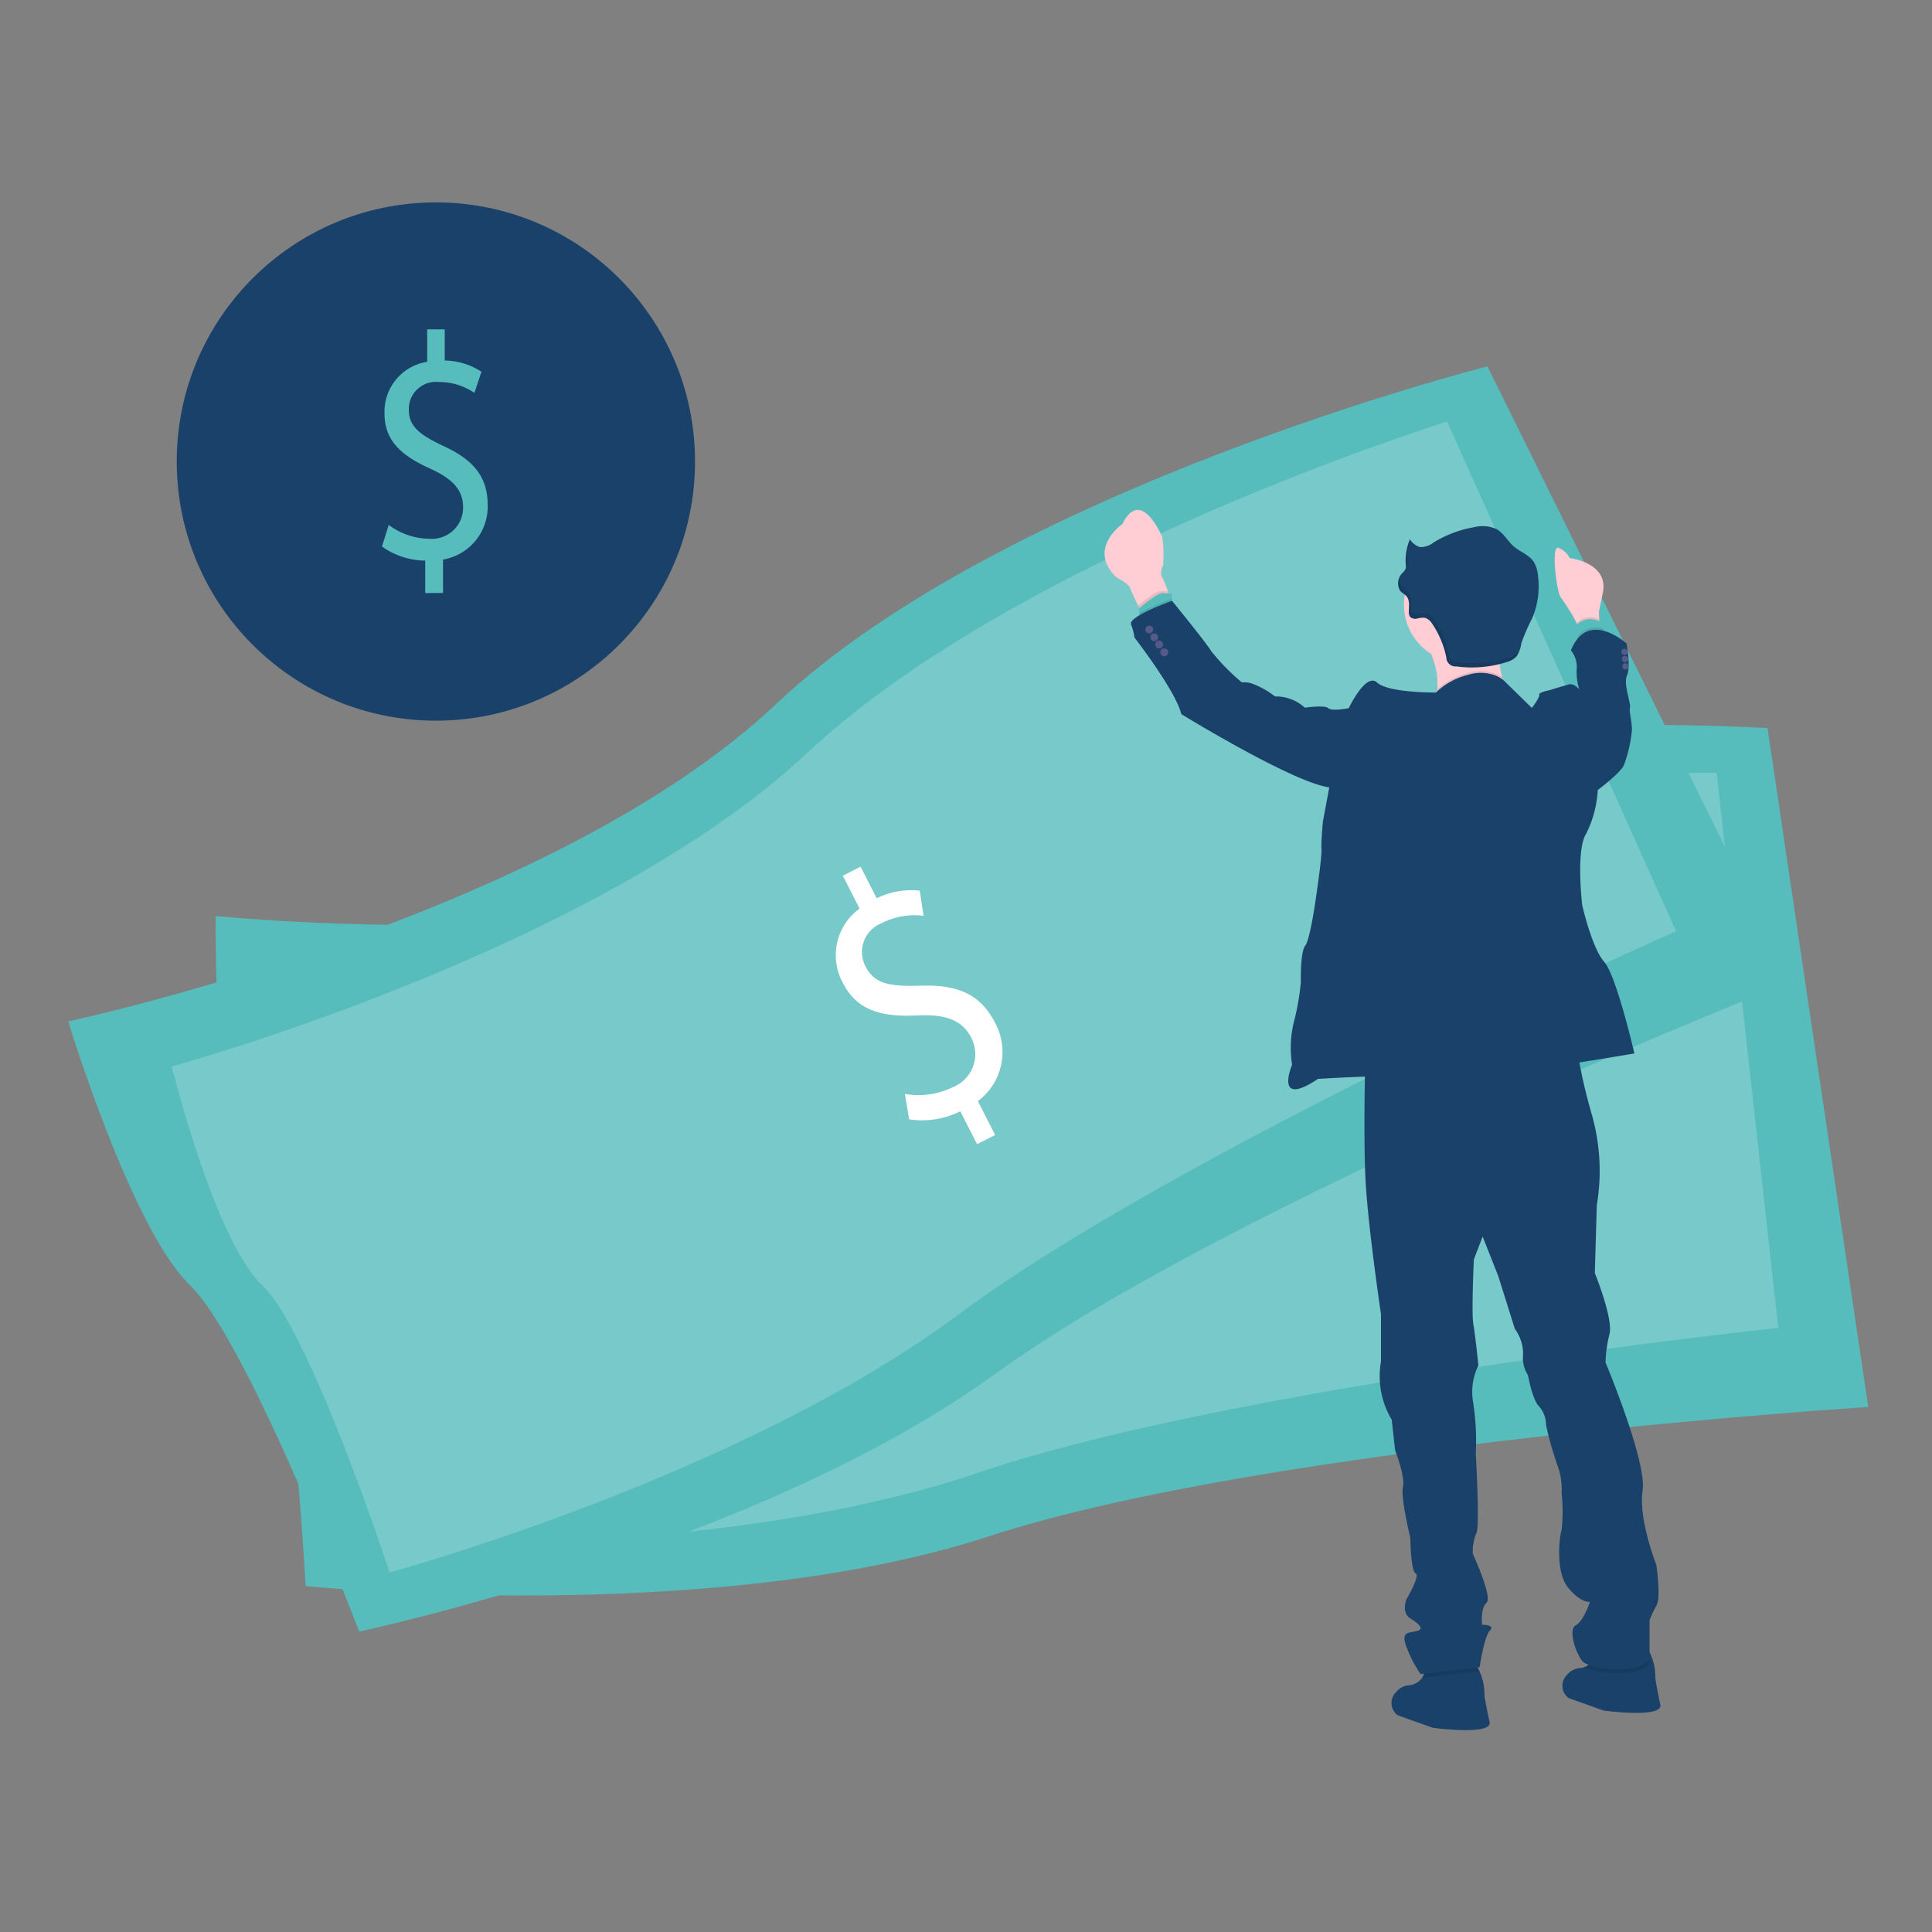 <svg xmlns="http://www.w3.org/2000/svg" xmlns:xlink="http://www.w3.org/1999/xlink" width="210" height="210" viewBox="0 0 210 210">
  <rect x="0" y="0" width="210" height="210" fill="#808080" stroke="none"/>
  <defs>
    <clipPath id="clip-path">
      <rect id="長方形_2307" data-name="長方形 2307" width="210" height="210" transform="translate(687 1237)" fill="none" stroke="#707070" stroke-width="1"/>
    </clipPath>
  </defs>
  <g id="illust" transform="translate(-687 -1237)" clip-path="url(#clip-path)">
    <g id="illust-2" data-name="illust" transform="translate(694.412 1276.823)">
      <path id="パス_1197" data-name="パス 1197" d="M502.533,534.039a12.392,12.392,0,0,0,5.39-.182c.271-.084.57-.271.543-.543a.657.657,0,0,0-.122-.271,16.768,16.768,0,0,1-1.629-3.1.269.269,0,0,0-.1-.141.254.254,0,0,0-.173,0c-.8.209-1.482.722-2.272.942a3.229,3.229,0,0,1-1.238.092c-.358-.041-.847-.336-1.172-.3C501.945,531.721,502.4,532.828,502.533,534.039Z" transform="translate(-437.31 -418.088)" fill="#56bcbc"/>
      <path id="パス_1198" data-name="パス 1198" d="M624.7,517.865a9.407,9.407,0,0,0,3.116-2.926.506.506,0,0,0,.084-.252.521.521,0,0,0-.1-.244,10.084,10.084,0,0,0-2.532-2.733,7.378,7.378,0,0,0-1.411,1.3c-.3.315-1.124.814-1.131,1.294,0,.272.314.586.461.814q.3.44.565.9A10.6,10.6,0,0,1,624.7,517.865Z" transform="translate(-525.442 -404.919)" fill="#56bcbc"/>
      <path id="パス_1199" data-name="パス 1199" d="M481.233,542.873a1.209,1.209,0,0,1-.217.787,1.066,1.066,0,0,1-.456.271c-2.516.9-5.428-.222-7.939.665-.516.182-1,.445-1.523.619a8.28,8.28,0,0,1-1.9.336c-.887.084-1.78.138-2.671.163a6.422,6.422,0,0,1-2.014-.177,2.419,2.419,0,0,1-1.544-1.224,1.176,1.176,0,0,1-.076-.871.935.935,0,0,1,.166-.271,2.377,2.377,0,0,1,.592-.48l.926-.6a6.21,6.21,0,0,1,1.4-.744c.366-.119.754-.171,1.126-.271a7.642,7.642,0,0,0,3.216-2.4l1.26-1.343a1.267,1.267,0,0,1,.437-.35,1.212,1.212,0,0,1,.543-.052,7.261,7.261,0,0,1,3.433,1.151,4.453,4.453,0,0,0,.847.5,3.022,3.022,0,0,0,2.366-.293c.323-.174.253-.271.388-.581s.467-.508.755-.226a.8.8,0,0,1,.179.342,9.634,9.634,0,0,1,.168,2.8,1.229,1.229,0,0,0,.054.434,2.441,2.441,0,0,0,.247.4.924.924,0,0,1,.052.1A2.762,2.762,0,0,1,481.233,542.873Z" transform="translate(-408.956 -423.288)" fill="#514e7f"/>
      <path id="パス_1200" data-name="パス 1200" d="M481.233,555.309a1.208,1.208,0,0,1-.217.787,1.066,1.066,0,0,1-.456.271c-2.516.9-5.428-.223-7.939.665-.516.182-1,.445-1.523.619a8.279,8.279,0,0,1-1.9.336c-.887.084-1.78.139-2.671.163a6.42,6.42,0,0,1-2.014-.176,2.419,2.419,0,0,1-1.544-1.224,1.176,1.176,0,0,1-.076-.871.94.94,0,0,1,.166-.272c.147.307.252.714.345.86a1.761,1.761,0,0,0,1.178.849,2.918,2.918,0,0,0,1.086-.139c2.28-.564,4.7-.573,6.894-1.427a15.97,15.97,0,0,1,2.258-.868,17.751,17.751,0,0,1,2.443-.2c1.286-.1,2.532-.491,3.8-.695A2.762,2.762,0,0,1,481.233,555.309Z" transform="translate(-408.956 -435.724)" fill="#37424e"/>
      <path id="パス_1201" data-name="パス 1201" d="M612.973,522.114a4.573,4.573,0,0,1-1.39,2.475,16.179,16.179,0,0,0-1.946,2.128c-.651,1-.944,2.231-1.791,3.073a4.9,4.9,0,0,1-1.086.773,7.559,7.559,0,0,1-1.4.643,10.42,10.42,0,0,1-3.949.214,3.552,3.552,0,0,1-1.254-.242,3.74,3.74,0,0,1-.521-.32,2.488,2.488,0,0,1-.814-.814.816.816,0,0,1-.079-.592,1.388,1.388,0,0,1,.377-.575,8.94,8.94,0,0,1,.956-.86,5.726,5.726,0,0,0,1.243-1.086,3.5,3.5,0,0,0,.48-1.086,9.612,9.612,0,0,0,.35-2.076,6.58,6.58,0,0,1,.144-1.389c.2-.717.732-1.357.673-2.1a.52.52,0,0,1,.027-.318.444.444,0,0,1,.25-.155,4.437,4.437,0,0,1,1.3-.3,1.513,1.513,0,0,1,1.2.472c.184.223.307.543.578.63a.916.916,0,0,0,.412.016,3.457,3.457,0,0,0,1.9-.583,2.368,2.368,0,0,0,.787-1.729c0-.247-.111-.5.271-.543.288-.038.516.271.663.462a6.427,6.427,0,0,1,1.27,2.312.689.689,0,0,1,.242-.046,1.051,1.051,0,0,1,.866.443A1.724,1.724,0,0,1,612.973,522.114Z" transform="translate(-507.956 -409.333)" fill="#514e7f"/>
      <path id="パス_1202" data-name="パス 1202" d="M613.248,529.335a4.575,4.575,0,0,1-1.39,2.475,16.152,16.152,0,0,0-1.946,2.128c-.652,1-.945,2.231-1.791,3.072a4.9,4.9,0,0,1-1.086.773,7.592,7.592,0,0,1-1.4.643,10.437,10.437,0,0,1-3.949.214,3.554,3.554,0,0,1-1.254-.242,3.748,3.748,0,0,1-.521-.32,2.483,2.483,0,0,1-.814-.814,1.985,1.985,0,0,1,.814-.2c.586.033,1.015.586,1.577.758.8.242,1.6-.323,2.41-.516.529-.125,1.086-.093,1.609-.271a3.987,3.987,0,0,0,1.191-.722,6.071,6.071,0,0,0,1.273-1.227,7.9,7.9,0,0,0,.746-1.49,21.273,21.273,0,0,1,1.509-2.888,2.055,2.055,0,0,1,.307-.4,4.288,4.288,0,0,1,.415-.3,3.152,3.152,0,0,0,.958-1.748,3.059,3.059,0,0,1,.214-.584,1.048,1.048,0,0,1,.866.442A1.722,1.722,0,0,1,613.248,529.335Z" transform="translate(-508.233 -416.555)" fill="#37424e"/>
      <path id="パス_1207" data-name="パス 1207" d="M556.62,320.79" transform="translate(-477.281 -265.815)" fill="#37424e"/>
      <path id="パス_1209" data-name="パス 1209" d="M478.7,336.755a7.61,7.61,0,0,1-.584,4.128,32.009,32.009,0,0,0-1.3,6.215,5.373,5.373,0,0,1-.32,1.571c-.2.453-.543.836-.776,1.268a6.367,6.367,0,0,0-.486,3.816c.092.855.231,1.707.4,2.548a6.447,6.447,0,0,1,.165,3.108c.5-.111.847.543.814,1.056a2.817,2.817,0,0,0,.049,1.528c.624.228.63,1.086.611,1.751a14.734,14.734,0,0,0,.434,3.42q1.417,6.812,3.007,13.586c2.293.711,4.972,1.452,7.159.467a1.436,1.436,0,0,0,.907-.912,1.593,1.593,0,0,0-.087-.7l-1.037-3.772a6.927,6.927,0,0,1-.372-2.79c.1-.7.4-1.449.062-2.065-.117-.212-.3-.377-.437-.578-.543-.8-.258-1.859-.214-2.823a2.232,2.232,0,0,0-.044-.646,3.219,3.219,0,0,0-.309-.708,10.836,10.836,0,0,1-1.194-5.39,1.332,1.332,0,0,0-.095-.7,2.277,2.277,0,0,1-.177-.288.789.789,0,0,1,.057-.518,4.748,4.748,0,0,1-.836-.814,1.17,1.17,0,0,0,.2-1.829.611.611,0,0,0,.291-1.05c-.133-.092-.309-.133-.4-.271-.147-.2-.027-.48.092-.695l.632-1.143c.472-.849.578-1.9,1.086-2.714a20.32,20.32,0,0,0,1.672-3.816l1.827-5.04,1.229,1.067a3.885,3.885,0,0,1,1.01,1.151,4.974,4.974,0,0,1,.328,1.379c.451,2.736,2.171,5.108,2.809,7.8a5.141,5.141,0,0,0,.581,1.742,3.8,3.8,0,0,1,.331.5,2.651,2.651,0,0,1,.138.828,3.862,3.862,0,0,0,1.628,2.768c.605.415,1.357.7,1.685,1.357a2.531,2.531,0,0,0,.272.578c.293.353.925.393,1.05.836.071.247-.06.543.079.76a.716.716,0,0,0,.3.225l1.767.882c1.976.988,2.985,3.257,4.443,4.91a10.592,10.592,0,0,1,1.33,1.759c.63,1.126.92,2.54,1.984,3.257a3,3,0,0,1,.771.573c.334.44.212,1.056.242,1.609s.453,1.213.98,1.045a3.862,3.862,0,0,0,0,2.049,10.313,10.313,0,0,0,6.258-2.535,2.469,2.469,0,0,0,1.018-1.71.612.612,0,0,0-.076-.339.967.967,0,0,0-.4-.3c-1.653-.9-2.149-2.972-2.985-4.657a40.346,40.346,0,0,0-2.714-4.15c-1.965-2.972-3.305-6.568-6.277-8.53a4.273,4.273,0,0,1-1.742-1.528c-.182-.4-.2-.855-.347-1.267a1.1,1.1,0,0,0-.928-.814,5.691,5.691,0,0,0,.212-1.97,2.486,2.486,0,0,0-.1-.85,4.113,4.113,0,0,0-.437-.841,8.073,8.073,0,0,1-1.118-4.342,7.117,7.117,0,0,0-.076-2.342c-.119-.377-.328-.722-.472-1.086a6.788,6.788,0,0,1-.339-2.041l-.163-2.608a12.834,12.834,0,0,0-.336-2.578c-.543-2.025-1.086-10.506-2.945-11.461s-5.053,5.572-7.146,5.7a9.3,9.3,0,0,0-2.714.524,13.225,13.225,0,0,0-3.7,2.443l-3.848,3.232A14.2,14.2,0,0,1,478.7,336.755Z" transform="translate(-417.932 -267.409)" fill="#37424e"/>
      <path id="パス_1215" data-name="パス 1215" d="M323.366,282.574s-.38,23.574,3.8,31.33,5.971,41.5,5.971,41.5,43.815,4.532,74.348-5.428,95.5-14.034,95.5-14.034l-10.948-73.791s-54.088-3.469-84.856,11.206S323.366,282.574,323.366,282.574Z" transform="translate(-307.326 -222.83)" fill="#56bcbc"/>
      <path id="パス_1217" data-name="パス 1217" d="M358.4,305.173s-1.371,19.451,2.068,25.666,3.6,33.96,3.6,33.96,39.432,1.829,67.481-7.719,86.992-15.741,86.992-15.741l-6.7-60.346s-48.771-.5-77.235,12.938S358.4,305.173,358.4,305.173Z" transform="translate(-332.659 -236.817)" fill="#fff" opacity="0.2"/>
      <path id="パス_1219" data-name="パス 1219" d="M264.29,189.427s6.869,22.553,13.22,28.655,18.412,37.668,18.412,37.668,43.1-9.133,69.1-27.99S451.614,185.1,451.614,185.1L418.555,118.23s-52.543,13.3-77.322,36.707S264.29,189.427,264.29,189.427Z" transform="translate(-264.29 -118.23)" fill="#56bcbc"/>
      <path id="パス_1221" data-name="パス 1221" d="M308,211.6s4.665,18.936,9.846,23.794,13.841,31.211,13.841,31.211,38.088-10.362,61.855-28.057S471.514,196.9,471.514,196.9l-24.89-55.4s-46.57,14.485-69.538,36.012S308,211.6,308,211.6Z" transform="translate(-296.746 -135.504)" fill="#fff" opacity="0.2"/>
      <path id="パス_1237" data-name="パス 1237" d="M798.751,643.5l-3.8-1.357a1.649,1.649,0,0,1-.185-2.519,2.031,2.031,0,0,1,1.5-.754,1.8,1.8,0,0,0,.725-.258,1.735,1.735,0,0,0,.6-.543,2.8,2.8,0,0,0,.431-1.468s4.169-1.221,5.309,0a3.1,3.1,0,0,1,.5.741,6.2,6.2,0,0,1,.542,2.684s.212,1.324.556,2.839S798.751,643.5,798.751,643.5Z" transform="translate(-650.43 -495.52)" fill="#1a416a"/>
      <path id="パス_1238" data-name="パス 1238" d="M867.191,636.587l-3.8-1.357a1.646,1.646,0,0,1-.185-2.516,2.006,2.006,0,0,1,1.5-.754,1.408,1.408,0,0,0,.435-.117,2.84,2.84,0,0,0,.293-.144,2.4,2.4,0,0,0,1.034-2.016s4.166-1.221,5.309,0a2.984,2.984,0,0,1,.4.543,6.027,6.027,0,0,1,.635,2.882s.212,1.327.543,2.839S867.191,636.587,867.191,636.587Z" transform="translate(-700.296 -490.479)" fill="#1a416a"/>
      <path id="パス_1239" data-name="パス 1239" d="M812.3,636.591a3.092,3.092,0,0,1,.5.741h0l-6.242.725a2.8,2.8,0,0,0,.431-1.468S811.157,635.369,812.3,636.591Z" transform="translate(-659.388 -495.511)" opacity="0.1"/>
      <path id="パス_1240" data-name="パス 1240" d="M878.735,630.246v1.17c-.972,1.6-5.67,1.248-7.035.448a2.834,2.834,0,0,0,.293-.144,2.4,2.4,0,0,0,1.034-2.016s4.166-1.221,5.308,0A3,3,0,0,1,878.735,630.246Z" transform="translate(-706.849 -490.493)" opacity="0.1"/>
      <path id="パス_1241" data-name="パス 1241" d="M815.179,448a10.6,10.6,0,0,0-.741,1.593v4.193c-1.064,1.75-6.582,1.167-7.328.212s-1.525-3.441-.687-3.873,1.539-2.549,1.539-2.549-.9.212-2.337-1.487-1.007-5.466-.741-6.367a18.792,18.792,0,0,0,0-3.927,7.891,7.891,0,0,0-.369-2.814,34.988,34.988,0,0,1-1.327-4.614,3.124,3.124,0,0,0-.744-2.017c-.743-.689-1.221-3.4-1.221-3.4a3.483,3.483,0,0,1-.529-2.282,4.636,4.636,0,0,0-.9-2.76l-1.8-5.735-1.7-4.3-.955,2.494s-.272,5.838-.052,7.057.543,4.459.543,4.459a6.545,6.545,0,0,0-.583,3.927,26.806,26.806,0,0,1,.3,5.683s.478,8.012.052,8.65a5.18,5.18,0,0,0-.372,2.231s2.171,4.668,1.487,5.306-.478,2.388-.478,2.388,1.484,0,.85.638-1.115,3.981-1.115,3.981l-6.419.752a13.34,13.34,0,0,1-1.436-2.714c-.85-1.973.157-1.75,1.012-1.965s.315-.741-.695-1.379-.423-2.071-.423-2.071,1.539-2.6,1.007-2.812-.583-3.876-.583-3.876-1.061-4.342-.8-5.52-.85-3.979-.85-3.979l-.372-3.344a9.2,9.2,0,0,1-1.167-6.318v-5.157s-1.487-9.977-1.7-15.019c-.136-3.23-.1-7.637-.054-10.387.027-1.541.054-2.565.054-2.565l22.928-2.388a19.17,19.17,0,0,0,.415,3.406c.236,1.259.6,2.89,1.178,4.929a22.4,22.4,0,0,1,.638,10.188l-.215,7.379s2.017,4.934,1.593,6.633a14.126,14.126,0,0,0-.429,3.083s4.511,10.775,4.033,13.907,1.484,8.069,1.484,8.069S815.71,447.045,815.179,448Z" transform="translate(-642.551 -313.291)" fill="#1a416a"/>
      <g id="グループ_455" data-name="グループ 455" transform="translate(152.772 104.478)" opacity="0.05">
        <path id="パス_1248" data-name="パス 1248" d="M831.513,609.966c.174-.158.169-.565.063-1.086a3.049,3.049,0,0,0-.355,1.536A1.32,1.32,0,0,1,831.513,609.966Z" transform="translate(-830.126 -580.196)"/>
        <path id="パス_1249" data-name="パス 1249" d="M827.613,515.59a7.235,7.235,0,0,0-.423,1.951,7.837,7.837,0,0,1,.486-1.341Z" transform="translate(-827.19 -512.225)"/>
        <path id="パス_1250" data-name="パス 1250" d="M881.277,503.771a2.5,2.5,0,0,0,.057-.581c-.079.4-.133.763-.174,1.086C881.2,504.11,881.234,503.953,881.277,503.771Z" transform="translate(-866.513 -503.19)"/>
        <path id="パス_1251" data-name="パス 1251" d="M827.8,581.951a3.4,3.4,0,0,0,.157-1.181,4.013,4.013,0,0,0-.307,1.49A1.414,1.414,0,0,1,827.8,581.951Z" transform="translate(-827.525 -559.714)"/>
        <path id="パス_1255" data-name="パス 1255" d="M899.144,609.265a10.739,10.739,0,0,0-.743,1.593v.752a11.16,11.16,0,0,1,.542-1.064,3.247,3.247,0,0,0,.234-1.316S899.152,609.255,899.144,609.265Z" transform="translate(-879.074 -580.451)"/>
      </g>
      <path id="パス_1258" data-name="パス 1258" d="M864.837,195.859l-.4,1.938.025.863.016.635-2.215.228-.247-.459h0a20.537,20.537,0,0,0-1.718-2.779c-.41-.342-1.14-5.732-.271-5.412a2.315,2.315,0,0,1,1.232,1.115S865.621,192.488,864.837,195.859Z" transform="translate(-698.048 -171.148)" fill="#ffcdd3"/>
      <path id="パス_1259" data-name="パス 1259" d="M870.912,219.539l-2.215.228-.247-.459h0a1.951,1.951,0,0,1,2.443-.4Z" transform="translate(-704.481 -191.392)" opacity="0.1"/>
      <path id="パス_1260" data-name="パス 1260" d="M871.129,221.129l-2.921.676-.062-.434-.166-1.17a2.01,2.01,0,0,1,2.828-.385l.147.594Z" transform="translate(-704.138 -191.932)" fill="#56bcbc"/>
      <path id="パス_1261" data-name="パス 1261" d="M686.391,185.052l-3.118,1.672-.272-.586c-.3-.622-.738-1.558-.86-1.9-.184-.516-1.485-1.167-1.485-1.167-3.257-3.118.625-5.8.625-5.8,2.057-4.139,4.342,1.406,4.342,1.406a14.067,14.067,0,0,1,.095,3.118c-.225.2-.225,1-.225,1a12.265,12.265,0,0,1,.752,1.783C686.339,184.87,686.391,185.052,686.391,185.052Z" transform="translate(-566.705 -160.129)" fill="#ffcdd3"/>
      <path id="パス_1262" data-name="パス 1262" d="M696.18,208.737l-3.118,1.672-.272-.586c.44-.369,2-1.628,2.513-1.577a3.756,3.756,0,0,0,.738.019C696.129,208.555,696.18,208.737,696.18,208.737Z" transform="translate(-576.495 -183.814)" opacity="0.1"/>
      <path id="パス_1263" data-name="パス 1263" d="M696.723,210.253l-3.5,1.726-.07-.752-.049-.521s2.03-1.74,2.63-1.672a3.188,3.188,0,0,0,.914,0l.041.63Z" transform="translate(-576.721 -184.389)" fill="#56bcbc"/>
      <path id="パス_1264" data-name="パス 1264" d="M813.255,224.927s-15.275,1.723-12.42.8a3.818,3.818,0,0,0,2.942-3.311,7.957,7.957,0,0,0-.567-3.528,15.4,15.4,0,0,0-1.357-2.76s11.67-6.421,9.339-.583a9.4,9.4,0,0,0-.662,2.766,7.813,7.813,0,0,0,.3,2.8A8.338,8.338,0,0,0,813.255,224.927Z" transform="translate(-654.957 -187.343)" fill="#ffcdd3"/>
      <ellipse id="楕円形_109" data-name="楕円形 109" cx="6.316" cy="6.316" rx="6.316" ry="6.316" transform="translate(145.189 19.592)" fill="#ffcdd3"/>
      <path id="パス_1266" data-name="パス 1266" d="M813.255,244.66s-15.275,1.723-12.42.8a3.818,3.818,0,0,0,2.942-3.311,8.521,8.521,0,0,1,3.257-1.734,4.57,4.57,0,0,1,2.768-.046,3.929,3.929,0,0,1,1.007.467A8.343,8.343,0,0,0,813.255,244.66Z" transform="translate(-654.957 -207.077)" opacity="0.1"/>
      <path id="パス_1267" data-name="パス 1267" d="M871.573,223.6l-2.92.676-.062-.434a2.584,2.584,0,0,1,2.809-.961Z" transform="translate(-704.582 -194.407)" opacity="0.1"/>
      <path id="パス_1268" data-name="パス 1268" d="M696.854,211.942l-3.5,1.726-.071-.752a25.594,25.594,0,0,1,3.528-1.566Z" transform="translate(-576.852 -186.077)" opacity="0.1"/>
      <path id="パス_1270" data-name="パス 1270" d="M744.624,261.32s-19.478,3.344-21.568,2.714-12.824.052-12.824.052c-4.831,3.238-2.815-1.539-2.815-1.539a11.876,11.876,0,0,1,.16-4.511,27.561,27.561,0,0,0,.8-4.516s-.106-3.186.478-3.93,1.276-6.05,1.276-6.05.529-3.61.478-4.4.158-3.026.158-3.026l.692-3.716c-3.981-.529-16.083-7.96-16.083-7.96-.583-2.494-5.094-8.332-5.094-8.332a6.15,6.15,0,0,0-.372-1.433c-.317-.849,4.459-2.548,4.459-2.548s3.555,4.342,4.3,5.52a23.658,23.658,0,0,0,3.289,3.344,2.561,2.561,0,0,1,1.167.152l.063.019h0a9.466,9.466,0,0,1,2.375,1.357,4.614,4.614,0,0,1,3.238,1.221s2.171-.32,2.549.052,2.228,0,2.228,0,1.857-3.927,3.078-2.787,6.4,1.086,6.4,1.086a7.494,7.494,0,0,1,3.42-1.9,4.589,4.589,0,0,1,2.768-.046,3.514,3.514,0,0,1,1.086.543l3.151,3.078s.9-1.17.8-1.433,1.061-.478,1.061-.478,1.539-.478,2.122-.638,1.118.472,1.167.529a6.344,6.344,0,0,1-.272-2.334,2.757,2.757,0,0,0-.638-1.9c1.856-4.565,6.05-.744,6.05-.744s.477,2.494.054,3.45.424,2.972.318,3.5.214,1.433.214,2.443a14.92,14.92,0,0,1-.849,3.767c-.307.85-2.866,2.76-2.866,2.76a11.98,11.98,0,0,1-1.276,4.777c-1.115,1.751-.415,7.738-.415,7.738s1.061,4.671,2.388,6.158S744.624,261.32,744.624,261.32Z" transform="translate(-574.385 -186.638)" fill="#1a416a"/>
      <ellipse id="楕円形_110" data-name="楕円形 110" cx="0.423" cy="0.423" rx="0.423" ry="0.423" transform="translate(117.085 28.177)" fill="#575988"/>
      <ellipse id="楕円形_111" data-name="楕円形 111" cx="0.423" cy="0.423" rx="0.423" ry="0.423" transform="translate(117.628 29.026)" fill="#575988"/>
      <ellipse id="楕円形_112" data-name="楕円形 112" cx="0.423" cy="0.423" rx="0.423" ry="0.423" transform="translate(118.16 29.811)" fill="#575988"/>
      <ellipse id="楕円形_113" data-name="楕円形 113" cx="0.423" cy="0.423" rx="0.423" ry="0.423" transform="translate(118.716 30.657)" fill="#575988"/>
      <ellipse id="楕円形_114" data-name="楕円形 114" cx="0.345" cy="0.345" rx="0.345" ry="0.345" transform="translate(168.825 30.69)" fill="#575988"/>
      <ellipse id="楕円形_115" data-name="楕円形 115" cx="0.345" cy="0.345" rx="0.345" ry="0.345" transform="translate(168.879 31.474)" fill="#575988"/>
      <ellipse id="楕円形_116" data-name="楕円形 116" cx="0.345" cy="0.345" rx="0.345" ry="0.345" transform="translate(168.925 32.256)" fill="#575988"/>
      <path id="パス_1280" data-name="パス 1280" d="M802.129,196.512a1,1,0,0,0,1.086.985,12.63,12.63,0,0,0,5.7-.543,2.174,2.174,0,0,0,.869-.575,3.573,3.573,0,0,0,.5-1.4,20.28,20.28,0,0,1,1.164-2.681,8.987,8.987,0,0,0,.627-4.817,3.256,3.256,0,0,0-.483-1.409c-.51-.73-1.441-1.026-2.117-1.607s-1.11-1.468-1.9-1.9a3.647,3.647,0,0,0-2.383-.212,12.507,12.507,0,0,0-4.445,1.669,2.269,2.269,0,0,1-1.488.5,1.989,1.989,0,0,1-1.085-.839,5.876,5.876,0,0,0-.453,2.755,1.191,1.191,0,0,1-.014.415,1.25,1.25,0,0,1-.3.437,1.607,1.607,0,0,0-.3,1.984c.2.242.518.375.716.621.355.442.236,1.086.228,1.65a.851.851,0,0,0,.141.559.815.815,0,0,0,.779.187,2.118,2.118,0,0,1,.83-.079,1.391,1.391,0,0,1,.722.543A10.184,10.184,0,0,1,802.129,196.512Z" transform="translate(-652.333 -164.88)" fill="#1a416a"/>
      <g id="グループ_456" data-name="グループ 456" transform="translate(144.545 18.754)" opacity="0.1">
        <path id="パス_1281" data-name="パス 1281" d="M810.009,210.065a2.173,2.173,0,0,1-.869.575,12.807,12.807,0,0,1-5.7.543,1,1,0,0,1-1.088-.988,9.9,9.9,0,0,0-1.61-3.734,1.394,1.394,0,0,0-.722-.556,2.226,2.226,0,0,0-.83.079.814.814,0,0,1-.779-.185.848.848,0,0,1-.141-.559c0-.57.128-1.208-.228-1.65-.2-.247-.513-.38-.716-.624a1.237,1.237,0,0,1-.122-1.265,1.446,1.446,0,0,0-.09,1.691c.2.241.518.374.716.622.356.445.236,1.086.228,1.65a.844.844,0,0,0,.138.559.814.814,0,0,0,.782.187,2.119,2.119,0,0,1,.831-.079,1.392,1.392,0,0,1,.722.543,9.917,9.917,0,0,1,1.609,3.737,1.356,1.356,0,0,0,.47.86,1.316,1.316,0,0,0,.6.13,12.591,12.591,0,0,0,5.7-.543,2.15,2.15,0,0,0,.869-.575,1.654,1.654,0,0,0,.271-.51A.133.133,0,0,1,810.009,210.065Z" transform="translate(-796.877 -197.8)"/>
        <path id="パス_1282" data-name="パス 1282" d="M799.952,190.391a.934.934,0,0,0,.193-.32,1.189,1.189,0,0,0,0-.415,5.884,5.884,0,0,1,.3-2.285l-.035-.041a5.835,5.835,0,0,0-.453,2.752A1.984,1.984,0,0,1,799.952,190.391Z" transform="translate(-799.105 -187.33)"/>
      </g>
      <g id="undraw_pay_online_b-1-hk" transform="matrix(0.891, -0.454, 0.454, 0.891, 79.211, 57.906)">
        <path id="パス_1194" data-name="パス 1194" d="M5.352,32.626V28.613A9.32,9.32,0,0,1,0,26.864L.839,24.2A8.555,8.555,0,0,0,5.877,25.91a3.858,3.858,0,0,0,4.163-3.894c0-2.186-1.364-3.537-3.953-4.729C2.519,15.7.315,13.869.315,10.412A6.248,6.248,0,0,1,5.6,4.014V0H7.766V3.855a8.511,8.511,0,0,1,4.548,1.391l-.875,2.623A7.73,7.73,0,0,0,7.031,6.517,3.358,3.358,0,0,0,3.323,9.935c0,2.067,1.294,3.1,4.338,4.531,3.6,1.669,5.422,3.735,5.422,7.272a6.65,6.65,0,0,1-5.527,6.755v4.133Z" transform="translate(0 0)" fill="#fff"/>
      </g>
    </g>
    <g id="グループ_740" data-name="グループ 740" transform="translate(706.211 1259)">
      <circle id="楕円形_260" data-name="楕円形 260" cx="28.167" cy="28.167" r="28.167" fill="#1a416a"/>
      <circle id="楕円形_261" data-name="楕円形 261" cx="24.224" cy="24.224" r="24.224" transform="translate(3.943 3.944)" fill="#1a416a"/>
      <path id="パス_2380" data-name="パス 2380" d="M262.252,531.54v-3.526a8.188,8.188,0,0,1-4.7-1.536l.737-2.339a7.516,7.516,0,0,0,4.425,1.5,3.389,3.389,0,0,0,3.657-3.421c0-1.92-1.2-3.107-3.472-4.154-3.134-1.4-5.07-3-5.07-6.039a5.489,5.489,0,0,1,4.64-5.62v-3.526h1.905v3.386a7.477,7.477,0,0,1,3.995,1.222l-.768,2.3a6.789,6.789,0,0,0-3.872-1.187,2.95,2.95,0,0,0-3.257,3c0,1.815,1.137,2.723,3.81,3.98,3.165,1.466,4.763,3.281,4.763,6.388a5.842,5.842,0,0,1-4.855,5.934v3.631Z" transform="translate(-235.246 -489.079)" fill="#56bcbc"/>
    </g>
  </g>
</svg>
